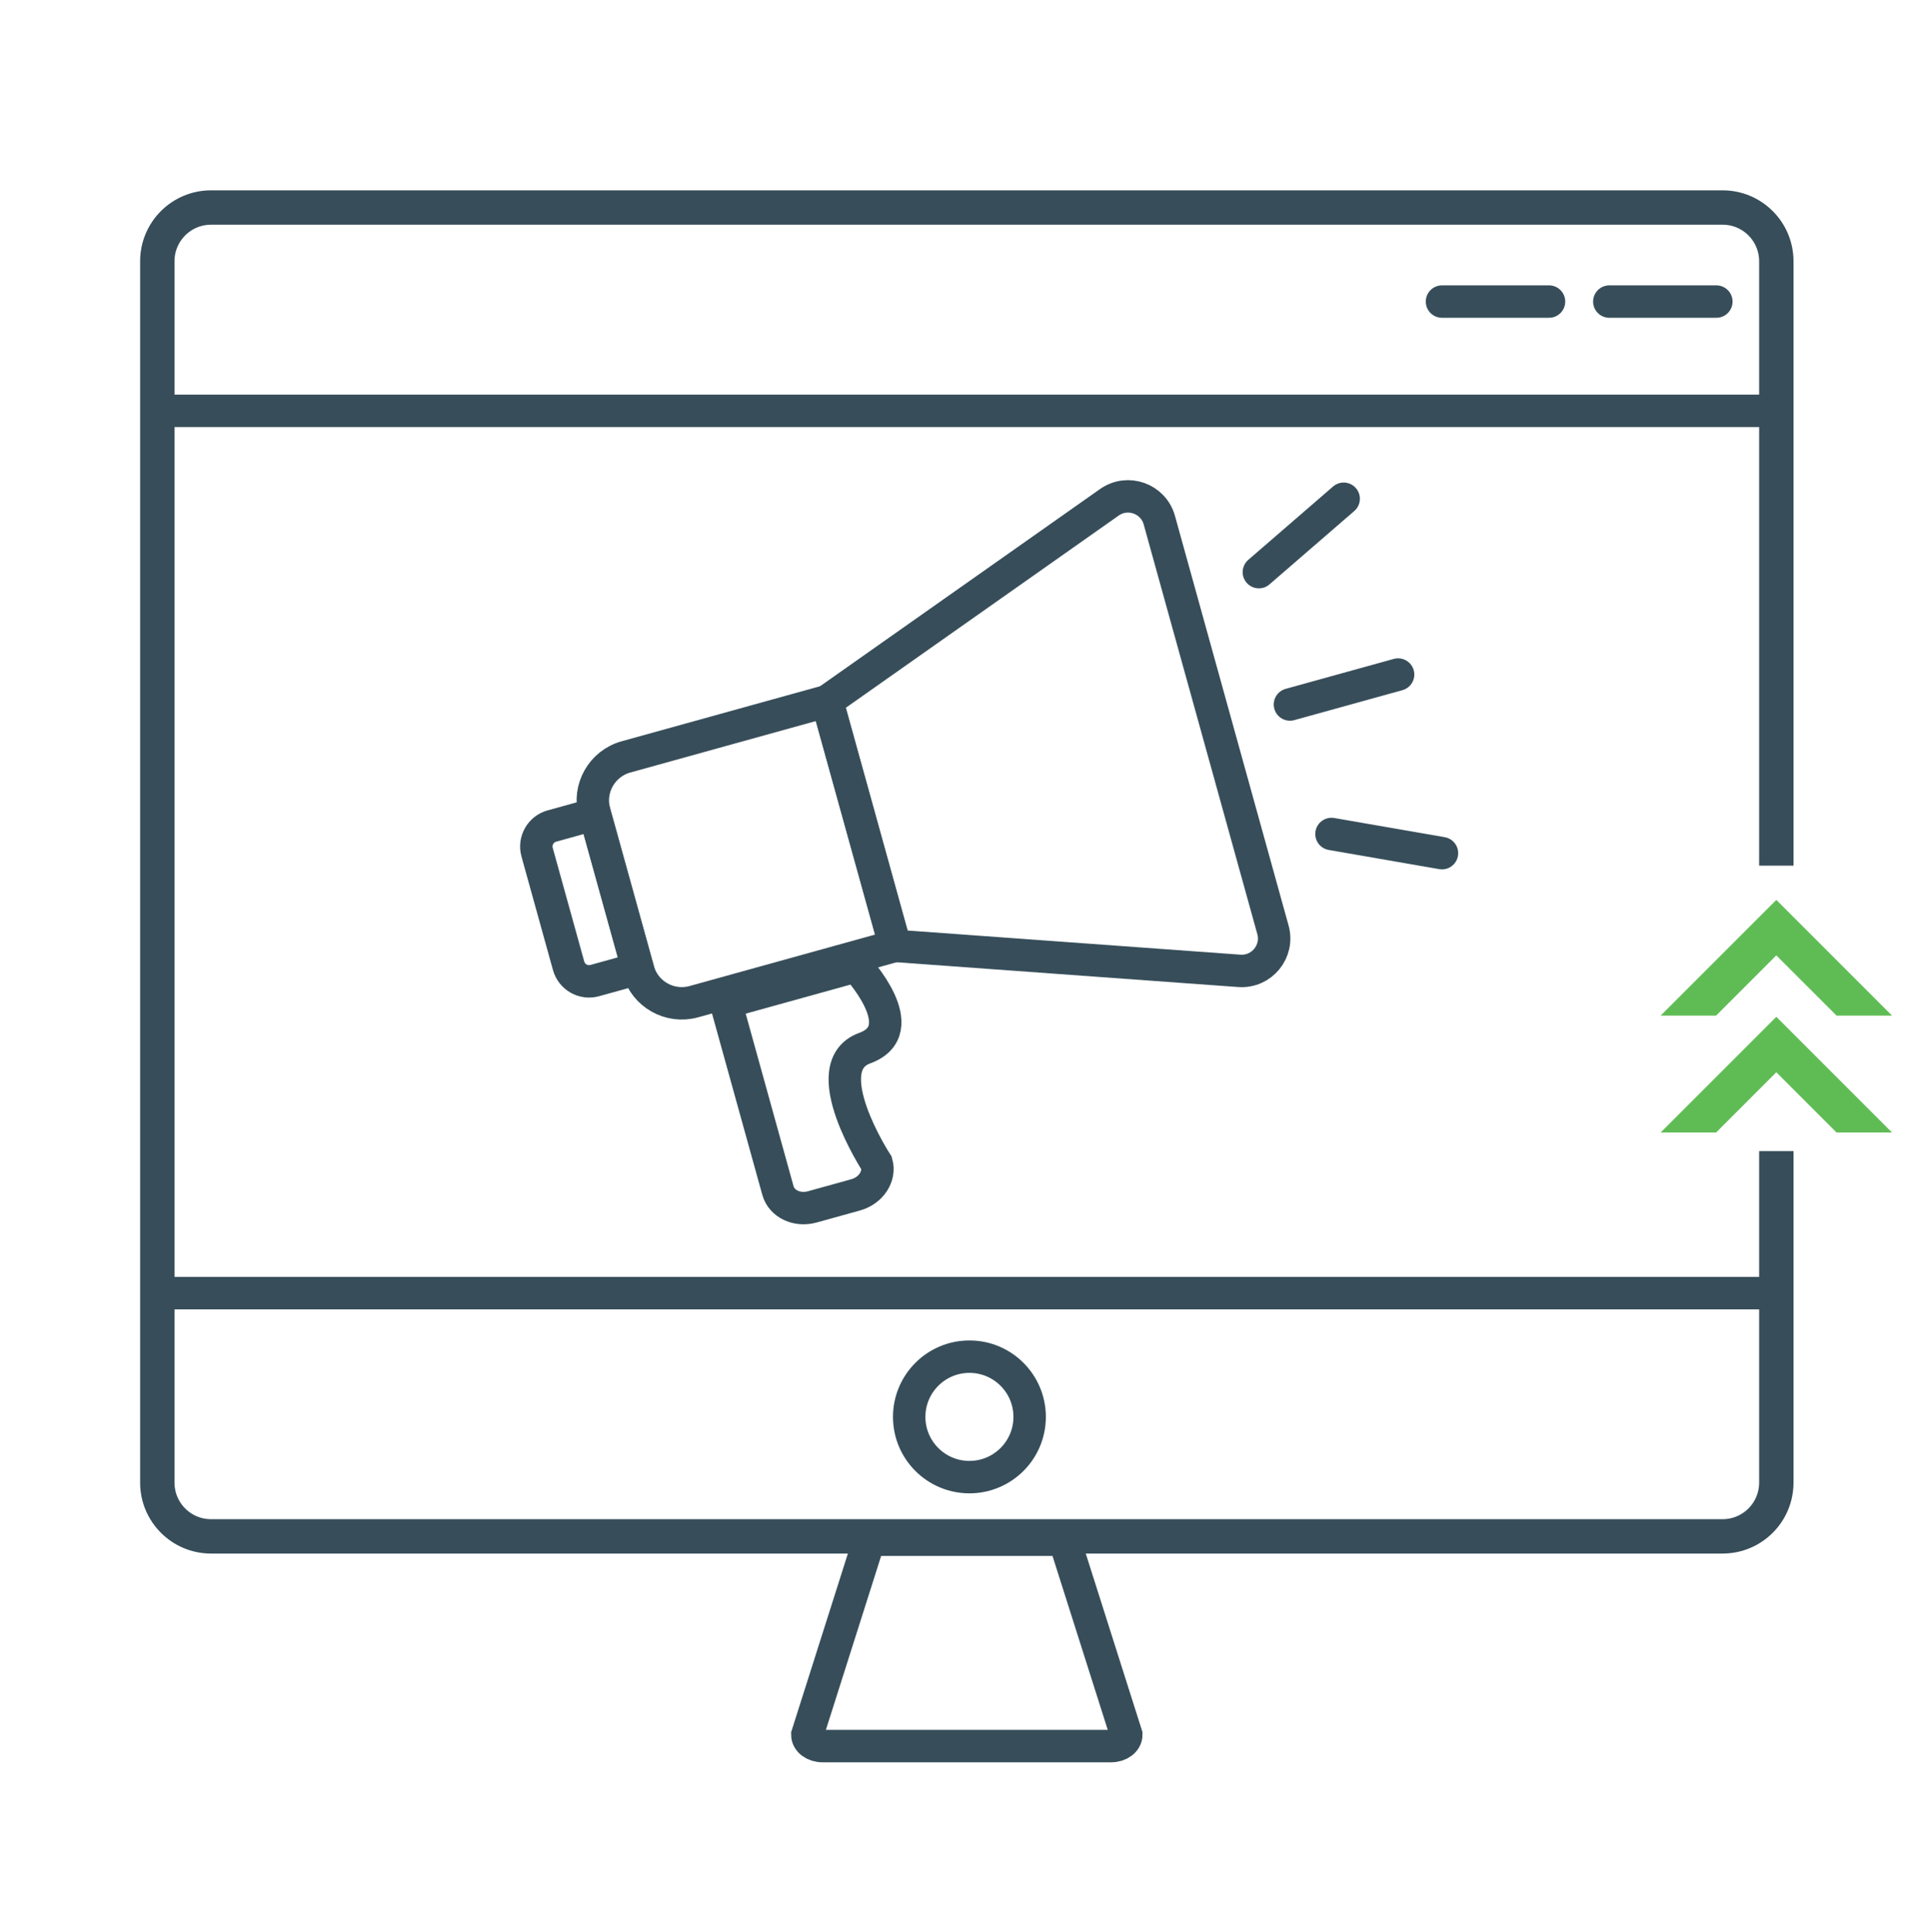 <?xml version="1.0" encoding="UTF-8" standalone="no"?>
<!DOCTYPE svg PUBLIC "-//W3C//DTD SVG 1.1//EN" "http://www.w3.org/Graphics/SVG/1.1/DTD/svg11.dtd">
<svg width="100%" height="100%" viewBox="0 0 2481 2482" version="1.1" xmlns="http://www.w3.org/2000/svg" xmlns:xlink="http://www.w3.org/1999/xlink" xml:space="preserve" xmlns:serif="http://www.serif.com/" style="fill-rule:evenodd;clip-rule:evenodd;stroke-miterlimit:10;">
    <g transform="matrix(1,0,0,1,-8371,-5580)">
        <g id="Page-16" serif:id="Page 16" transform="matrix(4.167,0,0,4.167,8371.07,5580.71)">
            <rect x="0" y="0" width="595.276" height="595.276" style="fill:none;"/>
            <clipPath id="_clip1">
                <rect x="0" y="0" width="595.276" height="595.276"/>
            </clipPath>
            <g clip-path="url(#_clip1)">
                <g id="Layer-1" serif:id="Layer 1">
                    <g transform="matrix(1,0,0,1,547.685,182.585)">
                        <path d="M0,172.124L0,274.337C0,283.487 -7.417,290.904 -16.566,290.904L-482.631,290.904C-491.78,290.904 -499.197,283.487 -499.197,274.337L-499.197,-102.213C-499.197,-111.362 -491.78,-118.78 -482.631,-118.78L-16.566,-118.78C-7.417,-118.78 0,-111.362 0,-102.213L0,84.119" style="fill:none;fill-rule:nonzero;stroke:rgb(55,78,90);stroke-width:10.6px;"/>
                    </g>
                    <g transform="matrix(1,0,0,1,46.147,398.505)">
                        <path d="M0,0L501.538,0" style="fill:none;fill-rule:nonzero;stroke:rgb(55,78,90);stroke-width:10px;"/>
                    </g>
                    <g transform="matrix(1,0,0,1,46.147,126.488)">
                        <path d="M0,0L501.538,0" style="fill:none;fill-rule:nonzero;stroke:rgb(55,78,90);stroke-width:10px;"/>
                    </g>
                    <g transform="matrix(1,0,0,1,496.191,92.804)">
                        <path d="M0,0L33,0" style="fill:none;fill-rule:nonzero;stroke:rgb(55,78,90);stroke-width:10px;stroke-linecap:round;"/>
                    </g>
                    <g transform="matrix(1,0,0,1,444.598,92.804)">
                        <path d="M0,0L33,0" style="fill:none;fill-rule:nonzero;stroke:rgb(55,78,90);stroke-width:10px;stroke-linecap:round;"/>
                    </g>
                    <g transform="matrix(0,-1,-1,0,298.888,418.086)">
                        <circle cx="-18.569" cy="-0.001" r="18.569" style="fill:none;stroke:rgb(55,78,90);stroke-width:10px;"/>
                    </g>
                    <g transform="matrix(1,0,0,1,342.616,474.524)">
                        <path d="M0,63.62L-89.058,63.62C-91.623,63.62 -93.702,62.052 -93.702,60.117L-75.715,3.504C-75.715,1.569 -73.635,0 -71.071,0L-17.987,0C-15.423,0 -13.343,1.569 -13.343,3.504L4.644,60.117C4.644,62.052 2.565,63.62 0,63.62Z" style="fill:none;fill-rule:nonzero;stroke:rgb(55,78,90);stroke-width:10px;"/>
                    </g>
                    <g id="arrows">
                        <g transform="matrix(1,0,0,1,512.021,313.308)">
                            <path d="M0,35.666L17.094,35.666L35.661,17.099L54.229,35.666L71.329,35.666L35.664,0L0,35.665L0,35.666Z" style="fill:rgb(95,188,85);fill-rule:nonzero;"/>
                        </g>
                        <g transform="matrix(1,0,0,1,512.021,277.269)">
                            <path d="M0,35.666L17.094,35.666L35.661,17.099L54.229,35.666L71.329,35.666L35.664,0L0,35.665L0,35.666Z" style="fill:rgb(95,188,85);fill-rule:nonzero;"/>
                        </g>
                    </g>
                    <g transform="matrix(1,0,0,1,275.944,235.242)">
                        <path d="M0,56.197L-62.025,73.402C-69.445,75.46 -77.129,71.113 -79.188,63.693L-92.666,15.104C-94.724,7.683 -90.377,-0.001 -82.957,-2.059L-20.932,-19.263L0,56.197Z" style="fill:none;fill-rule:nonzero;stroke:rgb(55,78,90);stroke-width:10px;"/>
                    </g>
                    <g transform="matrix(1,0,0,1,263.961,373.218)">
                        <path d="M0,-75.512C0,-75.512 18.31,-55.969 2.629,-50.244C-13.052,-44.519 6.319,-14.778 6.319,-14.778C7.452,-10.693 4.551,-6.322 -0.161,-5.014L-13.526,-1.307C-18.238,0 -22.977,-2.252 -24.11,-6.337L-40.205,-64.36L0,-75.512Z" style="fill:none;fill-rule:nonzero;stroke:rgb(55,78,90);stroke-width:10px;"/>
                    </g>
                    <g transform="matrix(1,0,0,1,196.626,255.462)">
                        <path d="M0,43.001L-13.26,46.679C-16.745,47.646 -20.353,45.605 -21.32,42.12L-31.036,7.092C-32.003,3.607 -29.961,-0.001 -26.477,-0.967L-13.216,-4.645L0,43.001Z" style="fill:none;fill-rule:nonzero;stroke:rgb(55,78,90);stroke-width:10px;"/>
                    </g>
                    <g transform="matrix(1,0,0,1,382.102,151.204)">
                        <path d="M0,147.939L-106.157,140.235L-127.089,64.774L-40.069,3.486C-34.408,-0.501 -26.506,2.324 -24.656,8.996L10.373,135.277C12.223,141.949 6.906,148.44 0,147.939Z" style="fill:none;fill-rule:nonzero;stroke:rgb(55,78,90);stroke-width:10px;"/>
                    </g>
                    <g transform="matrix(0.964,-0.267,-0.267,-0.964,399.561,221.313)">
                        <path d="M-0.629,4.622L33.958,4.622" style="fill:none;fill-rule:nonzero;stroke:rgb(55,78,90);stroke-width:10px;stroke-linecap:round;"/>
                    </g>
                    <g transform="matrix(0.756,-0.654,-0.654,-0.756,398.726,182.014)">
                        <path d="M-4.218,11.318L30.37,11.318" style="fill:none;fill-rule:nonzero;stroke:rgb(55,78,90);stroke-width:10px;stroke-linecap:round;"/>
                    </g>
                    <g transform="matrix(0.985,0.171,0.171,-0.985,411.283,254.068)">
                        <path d="M-0.256,-2.965L34.331,-2.965" style="fill:none;fill-rule:nonzero;stroke:rgb(55,78,90);stroke-width:10px;stroke-linecap:round;"/>
                    </g>
                </g>
            </g>
        </g>
    </g>
</svg>
